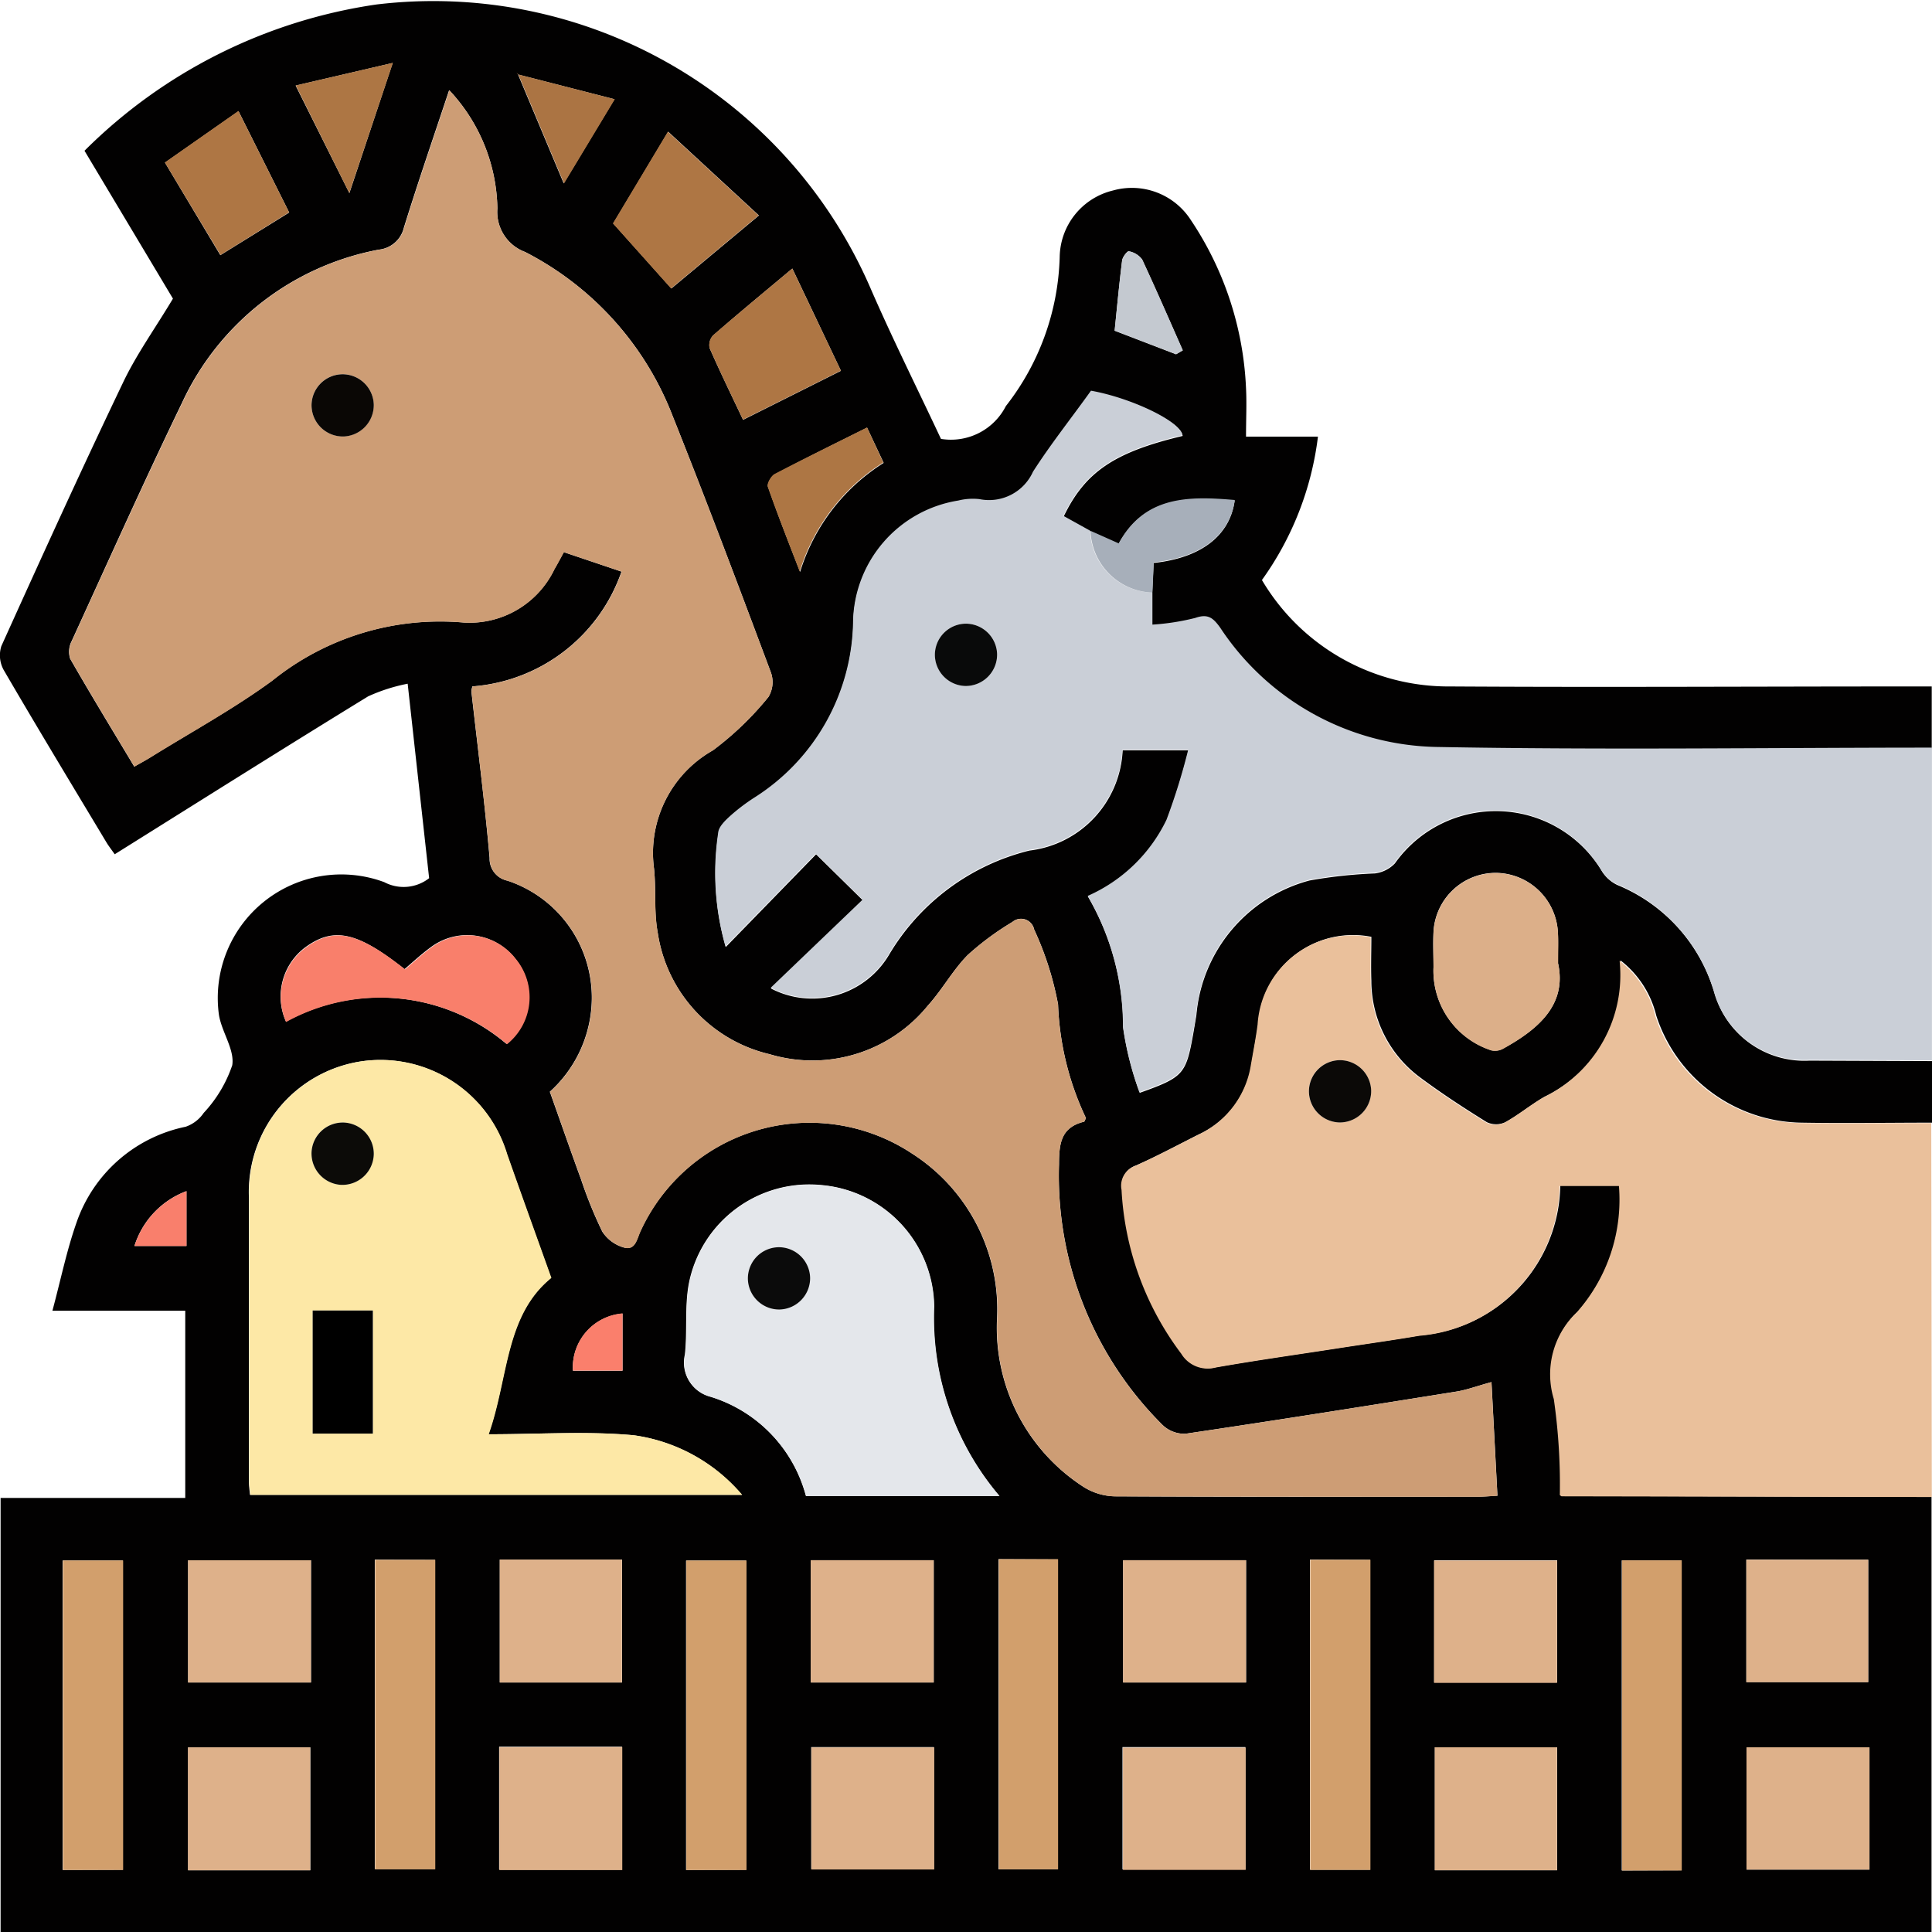 <svg xmlns="http://www.w3.org/2000/svg" width="28.899" height="28.902" viewBox="0 0 28.899 28.902">
  <g id="Group_24051" data-name="Group 24051" transform="translate(1195.292 -10.594)">
    <path id="Path_70500" data-name="Path 70500" d="M-1166.4,32.986V39.5h-28.883v-6.5h2.762v-2.8h-1.987c.125-.464.213-.9.361-1.32a2.192,2.192,0,0,1,1.632-1.432.537.537,0,0,0,.27-.207,1.965,1.965,0,0,0,.427-.713c.038-.236-.161-.5-.2-.76a1.848,1.848,0,0,1,2.473-1.979.62.62,0,0,0,.672-.059l-.321-2.909a2.645,2.645,0,0,0-.591.189c-1.264.775-2.518,1.566-3.791,2.362-.044-.063-.09-.121-.127-.183-.514-.856-1.031-1.71-1.533-2.572a.454.454,0,0,1-.036-.358c.594-1.314,1.191-2.628,1.814-3.929.2-.425.481-.815.753-1.269l-1.323-2.212a7.756,7.756,0,0,1,4.368-2.188,7.126,7.126,0,0,1,7.376,4.214c.338.78.719,1.541,1.067,2.284a.922.922,0,0,0,.971-.491,3.781,3.781,0,0,0,.805-2.229,1.04,1.04,0,0,1,.795-.995,1.048,1.048,0,0,1,1.169.445,4.893,4.893,0,0,1,.823,2.51c.012.232,0,.465,0,.726h1.076a4.639,4.639,0,0,1-.838,2.145,3.239,3.239,0,0,0,2.82,1.592c2.282.014,4.564,0,6.846,0h.353v.926c-2.471,0-4.943.036-7.414-.01a3.968,3.968,0,0,1-3.234-1.787c-.1-.145-.18-.21-.371-.143a3.519,3.519,0,0,1-.641.1v-.481l.021-.452c.71-.075,1.141-.409,1.212-.933-.684-.058-1.347-.068-1.736.649l-.422-.188-.4-.222c.322-.669.761-.964,1.78-1.206-.017-.2-.756-.557-1.367-.666-.295.407-.6.8-.867,1.211a.721.721,0,0,1-.8.411.9.9,0,0,0-.318.021,1.869,1.869,0,0,0-1.574,1.83,3.171,3.171,0,0,1-1.465,2.606,2.876,2.876,0,0,0-.371.28c-.076.069-.176.164-.181.252a3.987,3.987,0,0,0,.109,1.7l1.351-1.387.7.689-1.375,1.318a1.336,1.336,0,0,0,1.774-.517,3.381,3.381,0,0,1,2.093-1.546,1.583,1.583,0,0,0,1.394-1.5h.985a9.454,9.454,0,0,1-.326,1.051,2.367,2.367,0,0,1-1.178,1.138,3.872,3.872,0,0,1,.527,1.959,4.73,4.73,0,0,0,.247.976c.653-.233.692-.277.8-.879.017-.1.033-.191.048-.287a2.287,2.287,0,0,1,1.691-2.01,7.094,7.094,0,0,1,.978-.106.5.5,0,0,0,.3-.15,1.849,1.849,0,0,1,3.1.123.554.554,0,0,0,.227.2,2.5,2.5,0,0,1,1.45,1.608,1.4,1.4,0,0,0,1.425,1.019l1.835.007q0,.46,0,.921c-.651,0-1.3.011-1.952,0a2.318,2.318,0,0,1-2.175-1.6,1.489,1.489,0,0,0-.535-.827A2.03,2.03,0,0,1-1172.19,27c-.2.116-.382.268-.585.38a.325.325,0,0,1-.276,0c-.338-.209-.672-.427-.991-.664a1.8,1.8,0,0,1-.737-1.452c-.008-.22,0-.441,0-.657a1.421,1.421,0,0,0-1.692,1.307c-.03.2-.07.4-.1.6a1.387,1.387,0,0,1-.79,1.049c-.312.157-.619.323-.938.464a.313.313,0,0,0-.207.359,4.459,4.459,0,0,0,.893,2.451.461.461,0,0,0,.513.207c.6-.106,1.207-.191,1.811-.284.412-.064.825-.121,1.236-.191a2.286,2.286,0,0,0,2.1-2.241h.887a2.539,2.539,0,0,1-.628,1.888,1.277,1.277,0,0,0-.346,1.3,8.975,8.975,0,0,1,.09,1.436c.014.009.022.018.03.018Zm-21.152-21.28-.017-.021.023.017.686,1.635.759-1.259Zm-1.023.239c-.237.713-.467,1.38-.676,2.054a.43.43,0,0,1-.376.329,4.069,4.069,0,0,0-2.943,2.292c-.57,1.178-1.105,2.373-1.65,3.563a.345.345,0,0,0-.023.264c.308.538.631,1.066.959,1.614.092-.053.168-.093.24-.138.61-.379,1.244-.725,1.822-1.147a4,4,0,0,1,2.868-.87,1.408,1.408,0,0,0,1.355-.8c.047-.08.09-.162.14-.253l.863.291a2.563,2.563,0,0,1-2.23,1.717.324.324,0,0,0-.015.077c.093.83.2,1.658.272,2.489a.334.334,0,0,0,.267.34,1.843,1.843,0,0,1,1.254,1.919,1.9,1.9,0,0,1-.62,1.238c.163.458.312.887.468,1.314a6.468,6.468,0,0,0,.317.779.566.566,0,0,0,.309.233c.185.061.206-.121.261-.238a2.781,2.781,0,0,1,4.066-1.161,2.766,2.766,0,0,1,1.268,2.478,2.832,2.832,0,0,0,1.285,2.5.908.908,0,0,0,.482.147c1.806.01,3.613.007,5.419.006.084,0,.168-.008.3-.015-.03-.572-.059-1.124-.089-1.7-.228.063-.374.118-.525.142-1.35.216-2.7.431-4.053.631a.472.472,0,0,1-.346-.135,5.257,5.257,0,0,1-1.545-3.894c0-.308.027-.553.372-.638.012,0,.017-.03.031-.055a4.321,4.321,0,0,1-.417-1.7,4.68,4.68,0,0,0-.358-1.121.2.2,0,0,0-.326-.112,4.2,4.2,0,0,0-.668.494c-.223.226-.38.517-.594.754a2.226,2.226,0,0,1-2.367.73,2.2,2.2,0,0,1-1.676-1.821c-.059-.311-.022-.639-.055-.956a1.763,1.763,0,0,1,.88-1.768,4.623,4.623,0,0,0,.832-.8.43.43,0,0,0,.036-.366c-.479-1.28-.96-2.56-1.467-3.829a4.627,4.627,0,0,0-2.209-2.46.639.639,0,0,1-.415-.651A2.647,2.647,0,0,0-1188.57,11.945Zm.589,20.1c.3-.844.242-1.774.937-2.337-.232-.648-.449-1.247-.66-1.848a1.977,1.977,0,0,0-2.182-1.39,1.975,1.975,0,0,0-1.678,2.03q0,2.127,0,4.254c0,.073.012.146.016.2h7.358a2.589,2.589,0,0,0-1.619-.891C-1186.511,32-1187.224,32.048-1187.981,32.048Zm7.641.924a4.115,4.115,0,0,1-.977-2.837,1.844,1.844,0,0,0-1.68-1.812,1.836,1.836,0,0,0-1.985,1.465c-.067.348-.022.716-.061,1.071a.525.525,0,0,0,.384.629,2.124,2.124,0,0,1,1.426,1.484Zm-9.341.954v4.629h.9V33.926Zm-3.769,4.639V33.936h-.9v4.629Zm23.314.008V33.934h-.893v4.639Zm-5.557-4.648v4.639h.9V33.925Zm-4.659-.006v4.639h.887V33.92Zm-3.773,4.646V33.937h-.9v4.629Zm12.141-13.556c0-.211.006-.338,0-.463a.938.938,0,0,0-.929-.893.933.933,0,0,0-.932.889c-.009.174,0,.348,0,.523a1.251,1.251,0,0,0,.865,1.242.25.25,0,0,0,.181-.028C-1172.273,25.984-1171.856,25.618-1171.985,25.009Zm-19.027.871a2.924,2.924,0,0,1,3.3.332.9.9,0,0,0,.134-1.271.909.909,0,0,0-1.271-.172c-.137.1-.263.218-.388.324-.713-.563-1.061-.636-1.488-.324A.919.919,0,0,0-1191.012,25.881Zm21.846,8.044v1.834h1.823V33.924Zm-16.818,2.8h-1.838v1.839h1.838Zm4.666.006h-1.836v1.826h1.836Zm4.659,0h-1.839v1.829h1.839ZM-1172,38.57V36.73h-1.829V38.57Zm4.672-1.839h-1.839V38.56h1.839Zm-23.322,1.839V36.731h-1.828v1.839Zm.01-4.637h-1.838v1.828h1.838Zm2.824-.011v1.839h1.829V33.922Zm4.652,1.839h1.839V33.932h-1.839Zm6.511-1.829h-1.839v1.829h1.839Zm2.813,1.829H-1172V33.932h-1.839Zm-10.1-21.944-1.357-1.253-.822,1.372.87.973Zm.5.794c-.43.36-.811.674-1.184,1a.214.214,0,0,0-.053.191c.155.353.324.7.5,1.072l1.464-.733Zm-8.556-.2,1.03-.638-.758-1.516-1.1.77Zm9.674,2.58c-.484.242-.936.463-1.38.7-.056.029-.121.143-.1.19.142.408.3.81.478,1.268a2.954,2.954,0,0,1,1.25-1.631Zm-7.744-3.508.648-1.947-1.452.338Zm12.366,2.411.1-.059c-.2-.454-.4-.91-.608-1.36a.322.322,0,0,0-.2-.122c-.021-.006-.1.09-.1.145-.043.344-.075.689-.111,1.043Zm-8.28,14.349a.808.808,0,0,0-.742.855h.742Zm-6.523-1.832a1.286,1.286,0,0,0-.778.82h.778Z" transform="translate(0)" fill="#020101"/>
    <path id="Path_70501" data-name="Path 70501" d="M-1051.131,88.721V89.2a3.515,3.515,0,0,0,.641-.1c.191-.067.267,0,.371.143a3.968,3.968,0,0,0,3.234,1.787c2.471.046,4.942.011,7.414.01v4.678l-1.835-.007a1.4,1.4,0,0,1-1.425-1.019,2.5,2.5,0,0,0-1.45-1.608.553.553,0,0,1-.227-.2,1.849,1.849,0,0,0-3.1-.123.5.5,0,0,1-.3.15,7.089,7.089,0,0,0-.978.106,2.287,2.287,0,0,0-1.691,2.01c-.015.1-.031.191-.048.287-.109.6-.148.646-.8.879a4.746,4.746,0,0,1-.247-.976,3.872,3.872,0,0,0-.527-1.959,2.366,2.366,0,0,0,1.178-1.138,9.428,9.428,0,0,0,.326-1.051h-.985a1.583,1.583,0,0,1-1.394,1.5,3.382,3.382,0,0,0-2.093,1.546,1.336,1.336,0,0,1-1.774.517l1.375-1.318-.7-.689-1.351,1.387a3.989,3.989,0,0,1-.109-1.7c.006-.088.105-.183.181-.252a2.87,2.87,0,0,1,.371-.28,3.171,3.171,0,0,0,1.465-2.606,1.868,1.868,0,0,1,1.574-1.83.9.9,0,0,1,.318-.021.721.721,0,0,0,.8-.411c.266-.415.573-.8.867-1.211.611.109,1.349.466,1.367.666-1.019.243-1.458.538-1.78,1.206l.4.222A.959.959,0,0,0-1051.131,88.721Zm-2.791.465a.467.467,0,0,0-.462.461.469.469,0,0,0,.454.47.47.47,0,0,0,.477-.476A.469.469,0,0,0-1053.923,89.186Z" transform="translate(-126.923 -69.263)" fill="#cacfd7"/>
    <path id="Path_70502" data-name="Path 70502" d="M-967.586,198.91l-5.535-.01c-.008,0-.016-.009-.029-.018a8.989,8.989,0,0,0-.09-1.436,1.277,1.277,0,0,1,.346-1.3,2.541,2.541,0,0,0,.628-1.888h-.887a2.286,2.286,0,0,1-2.1,2.241c-.411.07-.824.127-1.236.191-.6.093-1.209.178-1.811.284a.461.461,0,0,1-.513-.207,4.458,4.458,0,0,1-.893-2.451.313.313,0,0,1,.207-.359c.319-.142.626-.307.938-.464a1.387,1.387,0,0,0,.79-1.049c.035-.2.074-.4.1-.6a1.421,1.421,0,0,1,1.692-1.307c0,.217-.006.437,0,.657a1.8,1.8,0,0,0,.738,1.452c.318.237.653.455.991.664a.326.326,0,0,0,.276,0c.2-.111.384-.264.585-.38a2.03,2.03,0,0,0,1.133-2.04,1.489,1.489,0,0,1,.535.827,2.318,2.318,0,0,0,2.175,1.6c.65.008,1.3,0,1.952,0Zm-8.857-6.534a.467.467,0,0,0-.461.463.469.469,0,0,0,.455.469.47.47,0,0,0,.476-.478A.468.468,0,0,0-976.443,192.376Z" transform="translate(-198.81 -165.924)" fill="#eac09b"/>
    <path id="Path_70503" data-name="Path 70503" d="M-1176.312,27.953a2.646,2.646,0,0,1,.719,1.768.639.639,0,0,0,.415.651,4.628,4.628,0,0,1,2.209,2.46c.507,1.269.988,2.549,1.467,3.829a.431.431,0,0,1-.036.366,4.631,4.631,0,0,1-.832.8,1.762,1.762,0,0,0-.88,1.768c.032.318,0,.645.055.956a2.2,2.2,0,0,0,1.676,1.821,2.226,2.226,0,0,0,2.367-.73c.214-.237.371-.528.594-.754a4.2,4.2,0,0,1,.668-.494.2.2,0,0,1,.325.112,4.681,4.681,0,0,1,.358,1.121,4.321,4.321,0,0,0,.417,1.7c-.013.025-.019.053-.031.055-.346.085-.369.33-.372.638a5.256,5.256,0,0,0,1.545,3.894.472.472,0,0,0,.346.135c1.353-.2,2.7-.415,4.053-.631.151-.024.3-.08.525-.142.03.573.059,1.125.089,1.7-.127.007-.211.015-.295.015-1.807,0-3.613,0-5.42-.006a.908.908,0,0,1-.482-.147,2.832,2.832,0,0,1-1.285-2.5,2.766,2.766,0,0,0-1.268-2.478,2.781,2.781,0,0,0-4.066,1.161c-.055.117-.076.3-.261.238a.566.566,0,0,1-.309-.233,6.468,6.468,0,0,1-.317-.779c-.157-.426-.305-.856-.468-1.314a1.9,1.9,0,0,0,.62-1.238,1.842,1.842,0,0,0-1.254-1.919.333.333,0,0,1-.267-.34c-.077-.831-.18-1.66-.273-2.489a.327.327,0,0,1,.016-.077,2.563,2.563,0,0,0,2.23-1.717l-.863-.291c-.05.091-.093.173-.14.253a1.408,1.408,0,0,1-1.355.8,4,4,0,0,0-2.868.87c-.578.423-1.212.768-1.822,1.147-.073.045-.148.085-.24.138-.328-.548-.651-1.077-.959-1.614a.345.345,0,0,1,.023-.264c.545-1.19,1.081-2.385,1.651-3.563a4.069,4.069,0,0,1,2.943-2.292.43.43,0,0,0,.376-.329C-1176.779,29.333-1176.548,28.666-1176.312,27.953Zm-1.131,4.7a.468.468,0,0,0-.469-.454.467.467,0,0,0-.461.462.469.469,0,0,0,.484.469A.47.47,0,0,0-1177.443,32.655Z" transform="translate(-12.259 -16.008)" fill="#cd9d75"/>
    <path id="Path_70504" data-name="Path 70504" d="M-1143.828,219.876c.757,0,1.47-.051,2.172.015a2.589,2.589,0,0,1,1.619.891h-7.358c0-.051-.016-.125-.016-.2q0-2.127,0-4.254a1.975,1.975,0,0,1,1.678-2.03,1.977,1.977,0,0,1,2.182,1.39c.211.6.428,1.2.66,1.849C-1143.585,218.1-1143.53,219.032-1143.828,219.876Zm-1.733-.01v-1.841h-.9v1.841Zm-.44-4.654a.468.468,0,0,0-.478.446.47.47,0,0,0,.438.486.47.47,0,0,0,.493-.461A.469.469,0,0,0-1146,215.213Z" transform="translate(-44.153 -187.828)" fill="#fde8a6"/>
    <path id="Path_70505" data-name="Path 70505" d="M-1058.984,242.951h-2.894a2.124,2.124,0,0,0-1.426-1.484.525.525,0,0,1-.383-.629c.04-.355-.006-.723.061-1.071a1.836,1.836,0,0,1,1.985-1.465,1.844,1.844,0,0,1,1.68,1.812A4.115,4.115,0,0,0-1058.984,242.951Zm-3.291-2.79a.47.47,0,0,0,.457-.468.469.469,0,0,0-.46-.464.467.467,0,0,0-.471.482A.469.469,0,0,0-1062.275,240.16Z" transform="translate(-121.356 -209.978)" fill="#e4e7eb"/>
    <path id="Path_70506" data-name="Path 70506" d="M-1123.188,310.391h.9v4.629h-.9Z" transform="translate(-66.493 -276.465)" fill="#d29f6c"/>
    <path id="Path_70507" data-name="Path 70507" d="M-1182.259,315.151h-.9v-4.629h.9Z" transform="translate(-11.191 -276.586)" fill="#d29f6c"/>
    <path id="Path_70508" data-name="Path 70508" d="M-882.648,315.125h-.893v-4.639h.893Z" transform="translate(-287.488 -276.552)" fill="#d29f6c"/>
    <path id="Path_70509" data-name="Path 70509" d="M-943.463,310.378h.9v4.639h-.9Z" transform="translate(-232.23 -276.453)" fill="#d29f6c"/>
    <path id="Path_70510" data-name="Path 70510" d="M-1003.331,310.3h.887v4.639h-.887Z" transform="translate(-177.021 -276.384)" fill="#d29f6c"/>
    <path id="Path_70511" data-name="Path 70511" d="M-1062.45,315.153h-.9v-4.629h.9Z" transform="translate(-121.676 -276.587)" fill="#d29f6c"/>
    <path id="Path_70512" data-name="Path 70512" d="M-917.933,179.757c.129.609-.288.975-.818,1.269a.25.25,0,0,1-.181.028,1.251,1.251,0,0,1-.865-1.242c0-.174-.006-.349,0-.523a.933.933,0,0,1,.932-.889.938.938,0,0,1,.929.893C-917.927,179.419-917.933,179.545-917.933,179.757Z" transform="translate(-254.052 -154.747)" fill="#dcaf89"/>
    <path id="Path_70513" data-name="Path 70513" d="M-1141.165,191.663a.919.919,0,0,1,.291-1.111c.427-.312.775-.239,1.488.324.125-.105.25-.223.388-.324a.909.909,0,0,1,1.272.172.9.9,0,0,1-.134,1.271A2.924,2.924,0,0,0-1141.165,191.663Z" transform="translate(-49.847 -165.782)" fill="#f97f6b"/>
    <path id="Path_70514" data-name="Path 70514" d="M-859.6,310.368h1.823V312.2H-859.6Z" transform="translate(-309.57 -276.444)" fill="#deb18a"/>
    <path id="Path_70515" data-name="Path 70515" d="M-1097.471,346.359V348.2h-1.838v-1.839Z" transform="translate(-88.513 -309.633)" fill="#deb18a"/>
    <path id="Path_70516" data-name="Path 70516" d="M-1037.487,346.441v1.826h-1.836v-1.826Z" transform="translate(-143.831 -309.709)" fill="#deb18a"/>
    <path id="Path_70517" data-name="Path 70517" d="M-977.664,346.485v1.829H-979.5v-1.829Z" transform="translate(-198.995 -309.75)" fill="#deb18a"/>
    <path id="Path_70518" data-name="Path 70518" d="M-917.707,348.259h-1.829V346.42h1.829Z" transform="translate(-254.295 -309.69)" fill="#deb18a"/>
    <path id="Path_70519" data-name="Path 70519" d="M-857.793,346.42v1.829h-1.839V346.42Z" transform="translate(-309.536 -309.69)" fill="#deb18a"/>
    <path id="Path_70520" data-name="Path 70520" d="M-1157.318,348.265h-1.828v-1.839h1.828Z" transform="translate(-33.334 -309.695)" fill="#deb18a"/>
    <path id="Path_70521" data-name="Path 70521" d="M-1157.307,310.472V312.3h-1.838v-1.828Z" transform="translate(-33.334 -276.539)" fill="#deb18a"/>
    <path id="Path_70522" data-name="Path 70522" d="M-1099.247,310.333h1.828v1.839h-1.828Z" transform="translate(-88.57 -276.411)" fill="#deb18a"/>
    <path id="Path_70523" data-name="Path 70523" d="M-1039.475,312.294v-1.829h1.839v1.829Z" transform="translate(-143.69 -276.533)" fill="#deb18a"/>
    <path id="Path_70524" data-name="Path 70524" d="M-977.6,310.465v1.829h-1.839v-1.829Z" transform="translate(-199.054 -276.533)" fill="#deb18a"/>
    <path id="Path_70525" data-name="Path 70525" d="M-919.667,312.3v-1.829h1.839V312.3Z" transform="translate(-254.174 -276.534)" fill="#deb18a"/>
    <path id="Path_70526" data-name="Path 70526" d="M-1075.314,37.155l-1.309,1.092-.87-.973.822-1.372Z" transform="translate(-108.631 -23.338)" fill="#ae7644"/>
    <path id="Path_70527" data-name="Path 70527" d="M-1057.754,62.215l.727,1.527-1.464.733c-.177-.373-.346-.719-.5-1.072a.214.214,0,0,1,.053-.191C-1058.565,62.889-1058.184,62.575-1057.754,62.215Z" transform="translate(-125.687 -47.604)" fill="#ae7644"/>
    <path id="Path_70528" data-name="Path 70528" d="M-1162.8,34.085l-.832-1.384,1.1-.77.758,1.516Z" transform="translate(-29.194 -19.677)" fill="#ae7644"/>
    <path id="Path_70529" data-name="Path 70529" d="M-984.767,107.79a.959.959,0,0,1-.926-.924l.422.188c.389-.717,1.052-.708,1.736-.649-.071.524-.5.858-1.212.933C-984.753,107.486-984.76,107.638-984.767,107.79Z" transform="translate(-193.287 -88.332)" fill="#a7afba"/>
    <path id="Path_70530" data-name="Path 70530" d="M-1046.279,92.758l.243.524a2.954,2.954,0,0,0-1.25,1.631c-.176-.459-.336-.861-.478-1.268-.017-.047.049-.161.1-.19C-1047.215,93.221-1046.763,93-1046.279,92.758Z" transform="translate(-136.044 -75.77)" fill="#ad7644"/>
    <path id="Path_70531" data-name="Path 70531" d="M-1137.677,24.623l-.8-1.609,1.452-.338Z" transform="translate(-52.39 -11.142)" fill="#ad7644"/>
    <path id="Path_70532" data-name="Path 70532" d="M-1095.778,24.834l1.451.373-.759,1.259-.686-1.635Z" transform="translate(-91.769 -13.128)" fill="#ab7443"/>
    <path id="Path_70533" data-name="Path 70533" d="M-980.138,60.409l-.918-.352c.036-.355.068-.7.111-1.043.007-.055.082-.151.1-.145a.322.322,0,0,1,.2.122c.211.449.407.906.608,1.36Z" transform="translate(-197.563 -44.517)" fill="#c4c9d0"/>
    <path id="Path_70534" data-name="Path 70534" d="M-1084.429,263.033v.855h-.742A.808.808,0,0,1-1084.429,263.033Z" transform="translate(-101.551 -232.793)" fill="#fa7f6c"/>
    <path id="Path_70535" data-name="Path 70535" d="M-1168.662,239.5v.82h-.778A1.285,1.285,0,0,1-1168.662,239.5Z" transform="translate(-23.84 -211.088)" fill="#f97f6c"/>
    <path id="Path_70536" data-name="Path 70536" d="M-1095.98,24.626l-.023-.017.017.021Z" transform="translate(-91.562 -12.925)" fill="#ab7443"/>
    <path id="Path_70537" data-name="Path 70537" d="M-1015.145,130.463a.469.469,0,0,1,.469.456.47.47,0,0,1-.477.476.469.469,0,0,1-.454-.47A.467.467,0,0,1-1015.145,130.463Z" transform="translate(-165.701 -110.54)" fill="#090a0a"/>
    <path id="Path_70538" data-name="Path 70538" d="M-943.262,214.358a.469.469,0,0,1,.47.454.47.47,0,0,1-.476.478.469.469,0,0,1-.455-.469A.468.468,0,0,1-943.262,214.358Z" transform="translate(-231.99 -187.906)" fill="#0b0907"/>
    <path id="Path_70539" data-name="Path 70539" d="M-1134.481,82.98a.47.47,0,0,1-.447.477.469.469,0,0,1-.484-.469.467.467,0,0,1,.461-.462A.468.468,0,0,1-1134.481,82.98Z" transform="translate(-55.22 -66.334)" fill="#0a0705"/>
    <path id="Path_70540" data-name="Path 70540" d="M-1134.335,264.321h-.9V262.48h.9Z" transform="translate(-55.38 -232.283)"/>
    <path id="Path_70541" data-name="Path 70541" d="M-1134.943,226.339a.468.468,0,0,1,.453.471.47.47,0,0,1-.493.461.47.47,0,0,1-.438-.486A.468.468,0,0,1-1134.943,226.339Z" transform="translate(-55.211 -198.954)" fill="#0c0b08"/>
    <path id="Path_70542" data-name="Path 70542" d="M-1051.079,251.243a.469.469,0,0,1-.474-.45.467.467,0,0,1,.471-.482.469.469,0,0,1,.46.464A.47.47,0,0,1-1051.079,251.243Z" transform="translate(-132.552 -221.061)" fill="#0b0b0b"/>
  </g>
</svg>
